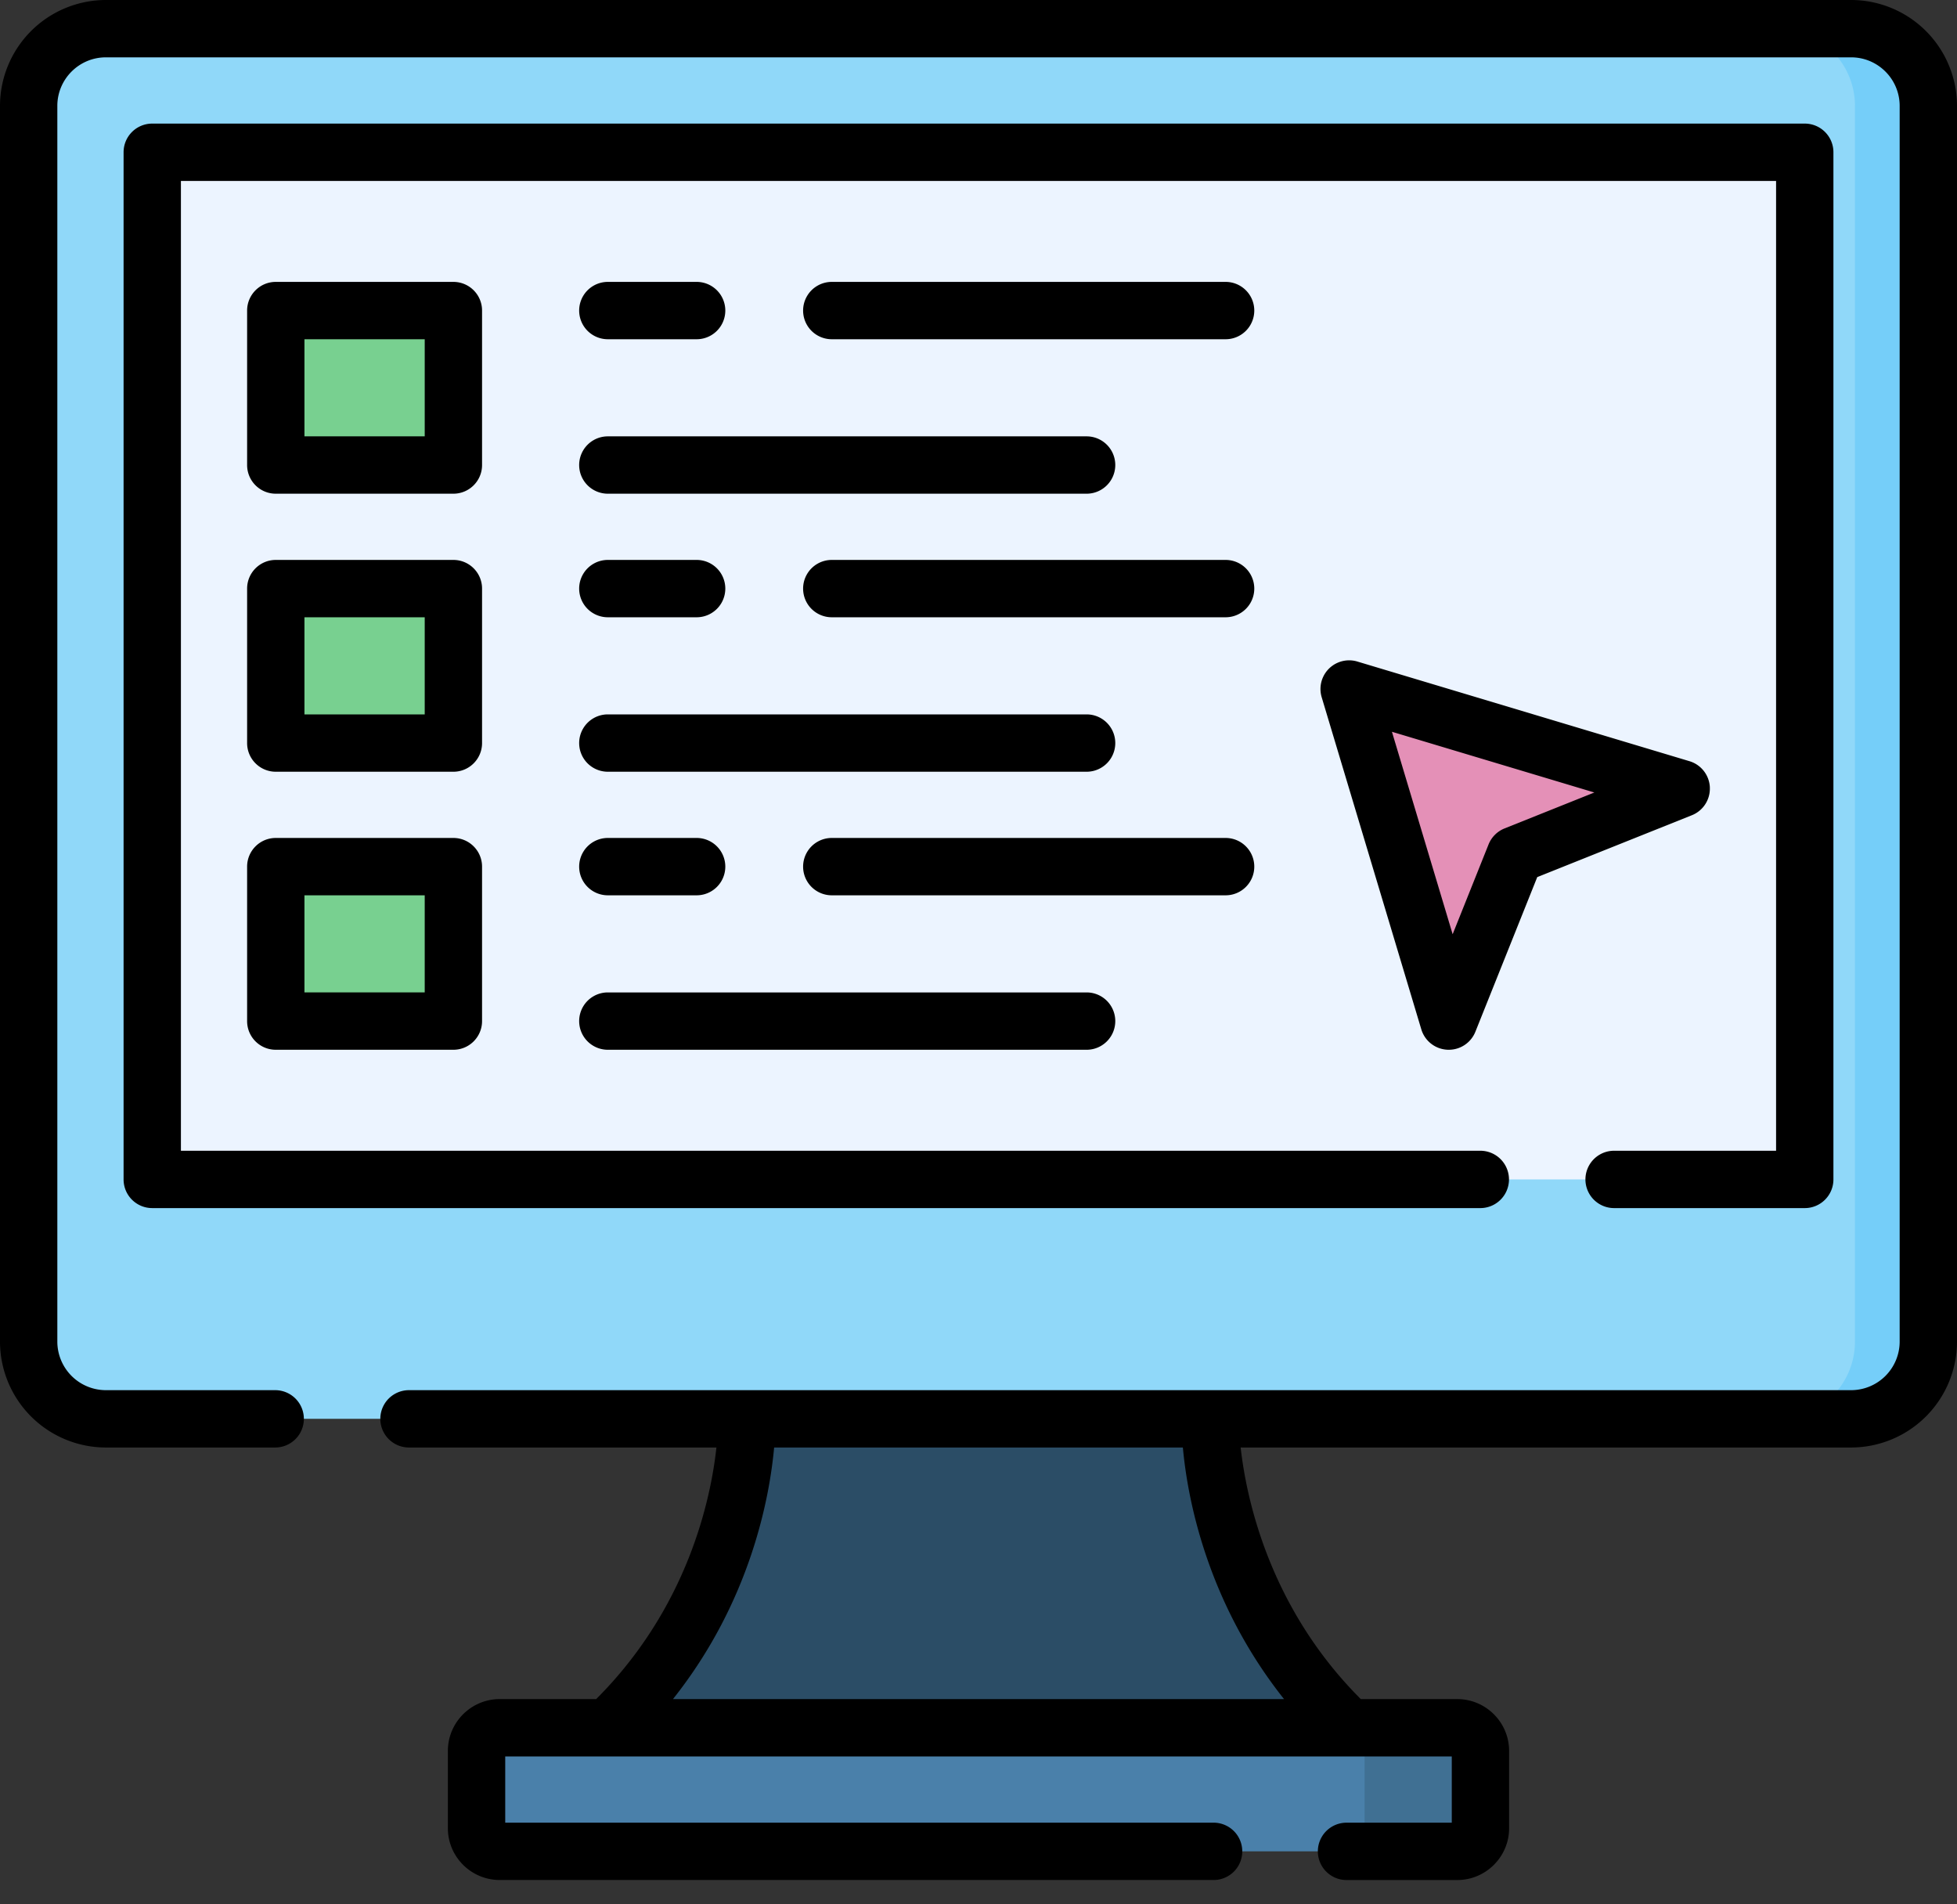 <svg xmlns="http://www.w3.org/2000/svg" width="74" height="72" fill="none"><rect width="100%" height="100%" fill="#333333" stroke="none"/><path fill="#2B4D66" d="M51.016 65.324c-5.402-5.11-5.256-11.68-5.256-11.68H28.24s.146 6.57-5.256 11.68h28.032Z"/><path fill="#90D8F9" d="M69.996 53.644H4.004a2.92 2.92 0 0 1-2.92-2.92V4.004a2.92 2.92 0 0 1 2.92-2.92h65.992a2.92 2.92 0 0 1 2.92 2.92v46.72a2.92 2.92 0 0 1-2.92 2.92Z"/><path fill="#75CEF9" d="M69.996 1.084h-2.774a2.92 2.92 0 0 1 2.92 2.92v46.72a2.92 2.92 0 0 1-2.92 2.92h2.774a2.92 2.92 0 0 0 2.92-2.92V4.004a2.92 2.92 0 0 0-2.92-2.92Z"/><path fill="#ECF4FF" d="M68.244 5.756v38.836H5.756V5.756h62.488Z"/><path fill="#4A80AA" d="M18.02 69.12V66.2c0-.484.393-.876.876-.876h36.208c.484 0 .876.392.876.876v2.92a.876.876 0 0 1-.876.876H18.896a.876.876 0 0 1-.876-.876Z"/><path fill="#407093" d="M55.104 65.324h-4.38c.484 0 .876.392.876.876v2.92a.876.876 0 0 1-.876.876h4.38a.876.876 0 0 0 .876-.876V66.2a.876.876 0 0 0-.876-.876Z"/><path fill="#78D090" d="M10.428 11.742h6.716v5.84h-6.716v-5.84ZM10.428 22.254h6.716v5.84h-6.716v-5.84ZM10.428 32.766h6.716v5.84h-6.716v-5.84Z"/><path fill="#E490B7" d="m51.016 26.05 3.767 12.556 2.51-6.278 6.279-2.51-12.556-3.768Z"/><path fill="#000" d="M69.996 0H4.004A4.008 4.008 0 0 0 0 4.004v46.72a4.008 4.008 0 0 0 4.004 4.004h6.402a1.084 1.084 0 1 0 0-2.168H4.004a1.838 1.838 0 0 1-1.836-1.835V4.004c0-1.013.823-1.836 1.836-1.836h65.993c1.012 0 1.835.823 1.835 1.836v46.72a1.838 1.838 0 0 1-1.835 1.836H15.465a1.084 1.084 0 1 0 0 2.168H27.09c-.207 1.904-1.058 6.028-4.547 9.512h-3.648c-1.08 0-1.96.88-1.96 1.96v2.92c0 1.082.88 1.96 1.96 1.96h26.962a1.084 1.084 0 1 0 0-2.167H19.104v-2.505h35.792v2.505h-3.98a1.084 1.084 0 1 0 0 2.168h4.188c1.08 0 1.96-.88 1.96-1.96V66.2c0-1.08-.88-1.96-1.96-1.96h-3.648c-3.47-3.467-4.33-7.604-4.543-9.512h23.084A4.008 4.008 0 0 0 74 50.725V4.004A4.008 4.008 0 0 0 69.996 0ZM48.553 64.24H25.447c2.941-3.701 3.655-7.638 3.825-9.512h15.456c.17 1.874.884 5.81 3.825 9.512Z"/><path fill="#000" d="M61.034 45.676h7.21c.598 0 1.083-.485 1.083-1.084V5.757c0-.6-.485-1.084-1.084-1.084H5.757c-.6 0-1.084.485-1.084 1.084v38.835c0 .6.485 1.084 1.084 1.084h50.218a1.084 1.084 0 1 0 0-2.168H6.841V6.841h60.318v36.667h-6.125a1.084 1.084 0 1 0 0 2.168Z"/><path fill="#000" d="M18.228 11.742c0-.599-.485-1.084-1.084-1.084h-6.716c-.599 0-1.084.486-1.084 1.084v5.84c0 .599.485 1.084 1.084 1.084h6.716c.599 0 1.084-.485 1.084-1.084v-5.84Zm-2.168 4.756h-4.548v-3.672h4.548v3.672ZM22.984 18.666h18.104a1.084 1.084 0 1 0 0-2.168H22.984a1.084 1.084 0 1 0 0 2.168ZM46.344 10.658H31.452a1.084 1.084 0 1 0 0 2.168h14.892a1.084 1.084 0 1 0 0-2.168ZM22.984 12.826h3.358a1.084 1.084 0 1 0 0-2.168h-3.358a1.084 1.084 0 1 0 0 2.168ZM18.228 22.254c0-.599-.485-1.084-1.084-1.084h-6.716c-.599 0-1.084.485-1.084 1.084v5.84c0 .599.485 1.084 1.084 1.084h6.716c.599 0 1.084-.485 1.084-1.084v-5.84ZM16.06 27.01h-4.548v-3.672h4.548v3.672ZM22.984 29.178h18.104a1.084 1.084 0 1 0 0-2.168H22.984a1.084 1.084 0 1 0 0 2.168ZM46.344 21.17H31.452a1.084 1.084 0 1 0 0 2.168h14.892a1.084 1.084 0 1 0 0-2.168ZM22.984 23.338h3.358a1.084 1.084 0 1 0 0-2.168h-3.358a1.084 1.084 0 1 0 0 2.168ZM17.144 31.682h-6.716c-.599 0-1.084.486-1.084 1.084v5.84c0 .6.485 1.084 1.084 1.084h6.716c.599 0 1.084-.485 1.084-1.084v-5.84c0-.598-.485-1.084-1.084-1.084Zm-1.084 5.84h-4.548V33.85h4.548v3.672ZM22.984 39.69h18.104a1.084 1.084 0 1 0 0-2.168H22.984a1.084 1.084 0 1 0 0 2.168ZM47.428 32.766c0-.598-.485-1.084-1.084-1.084H31.452a1.084 1.084 0 1 0 0 2.168h14.892c.599 0 1.084-.485 1.084-1.084ZM22.984 33.85h3.358a1.084 1.084 0 1 0 0-2.168h-3.358a1.084 1.084 0 1 0 0 2.168ZM64.655 29.769c-.02-.46-.33-.858-.772-.99l-12.556-3.767a1.084 1.084 0 0 0-1.35 1.35l3.767 12.556a1.084 1.084 0 0 0 2.045.09l2.339-5.846 5.846-2.339c.428-.17.701-.594.68-1.054Zm-7.764 1.553c-.275.11-.493.328-.604.604l-1.358 3.396-2.296-7.655 7.654 2.296-3.396 1.359Z"/></svg>